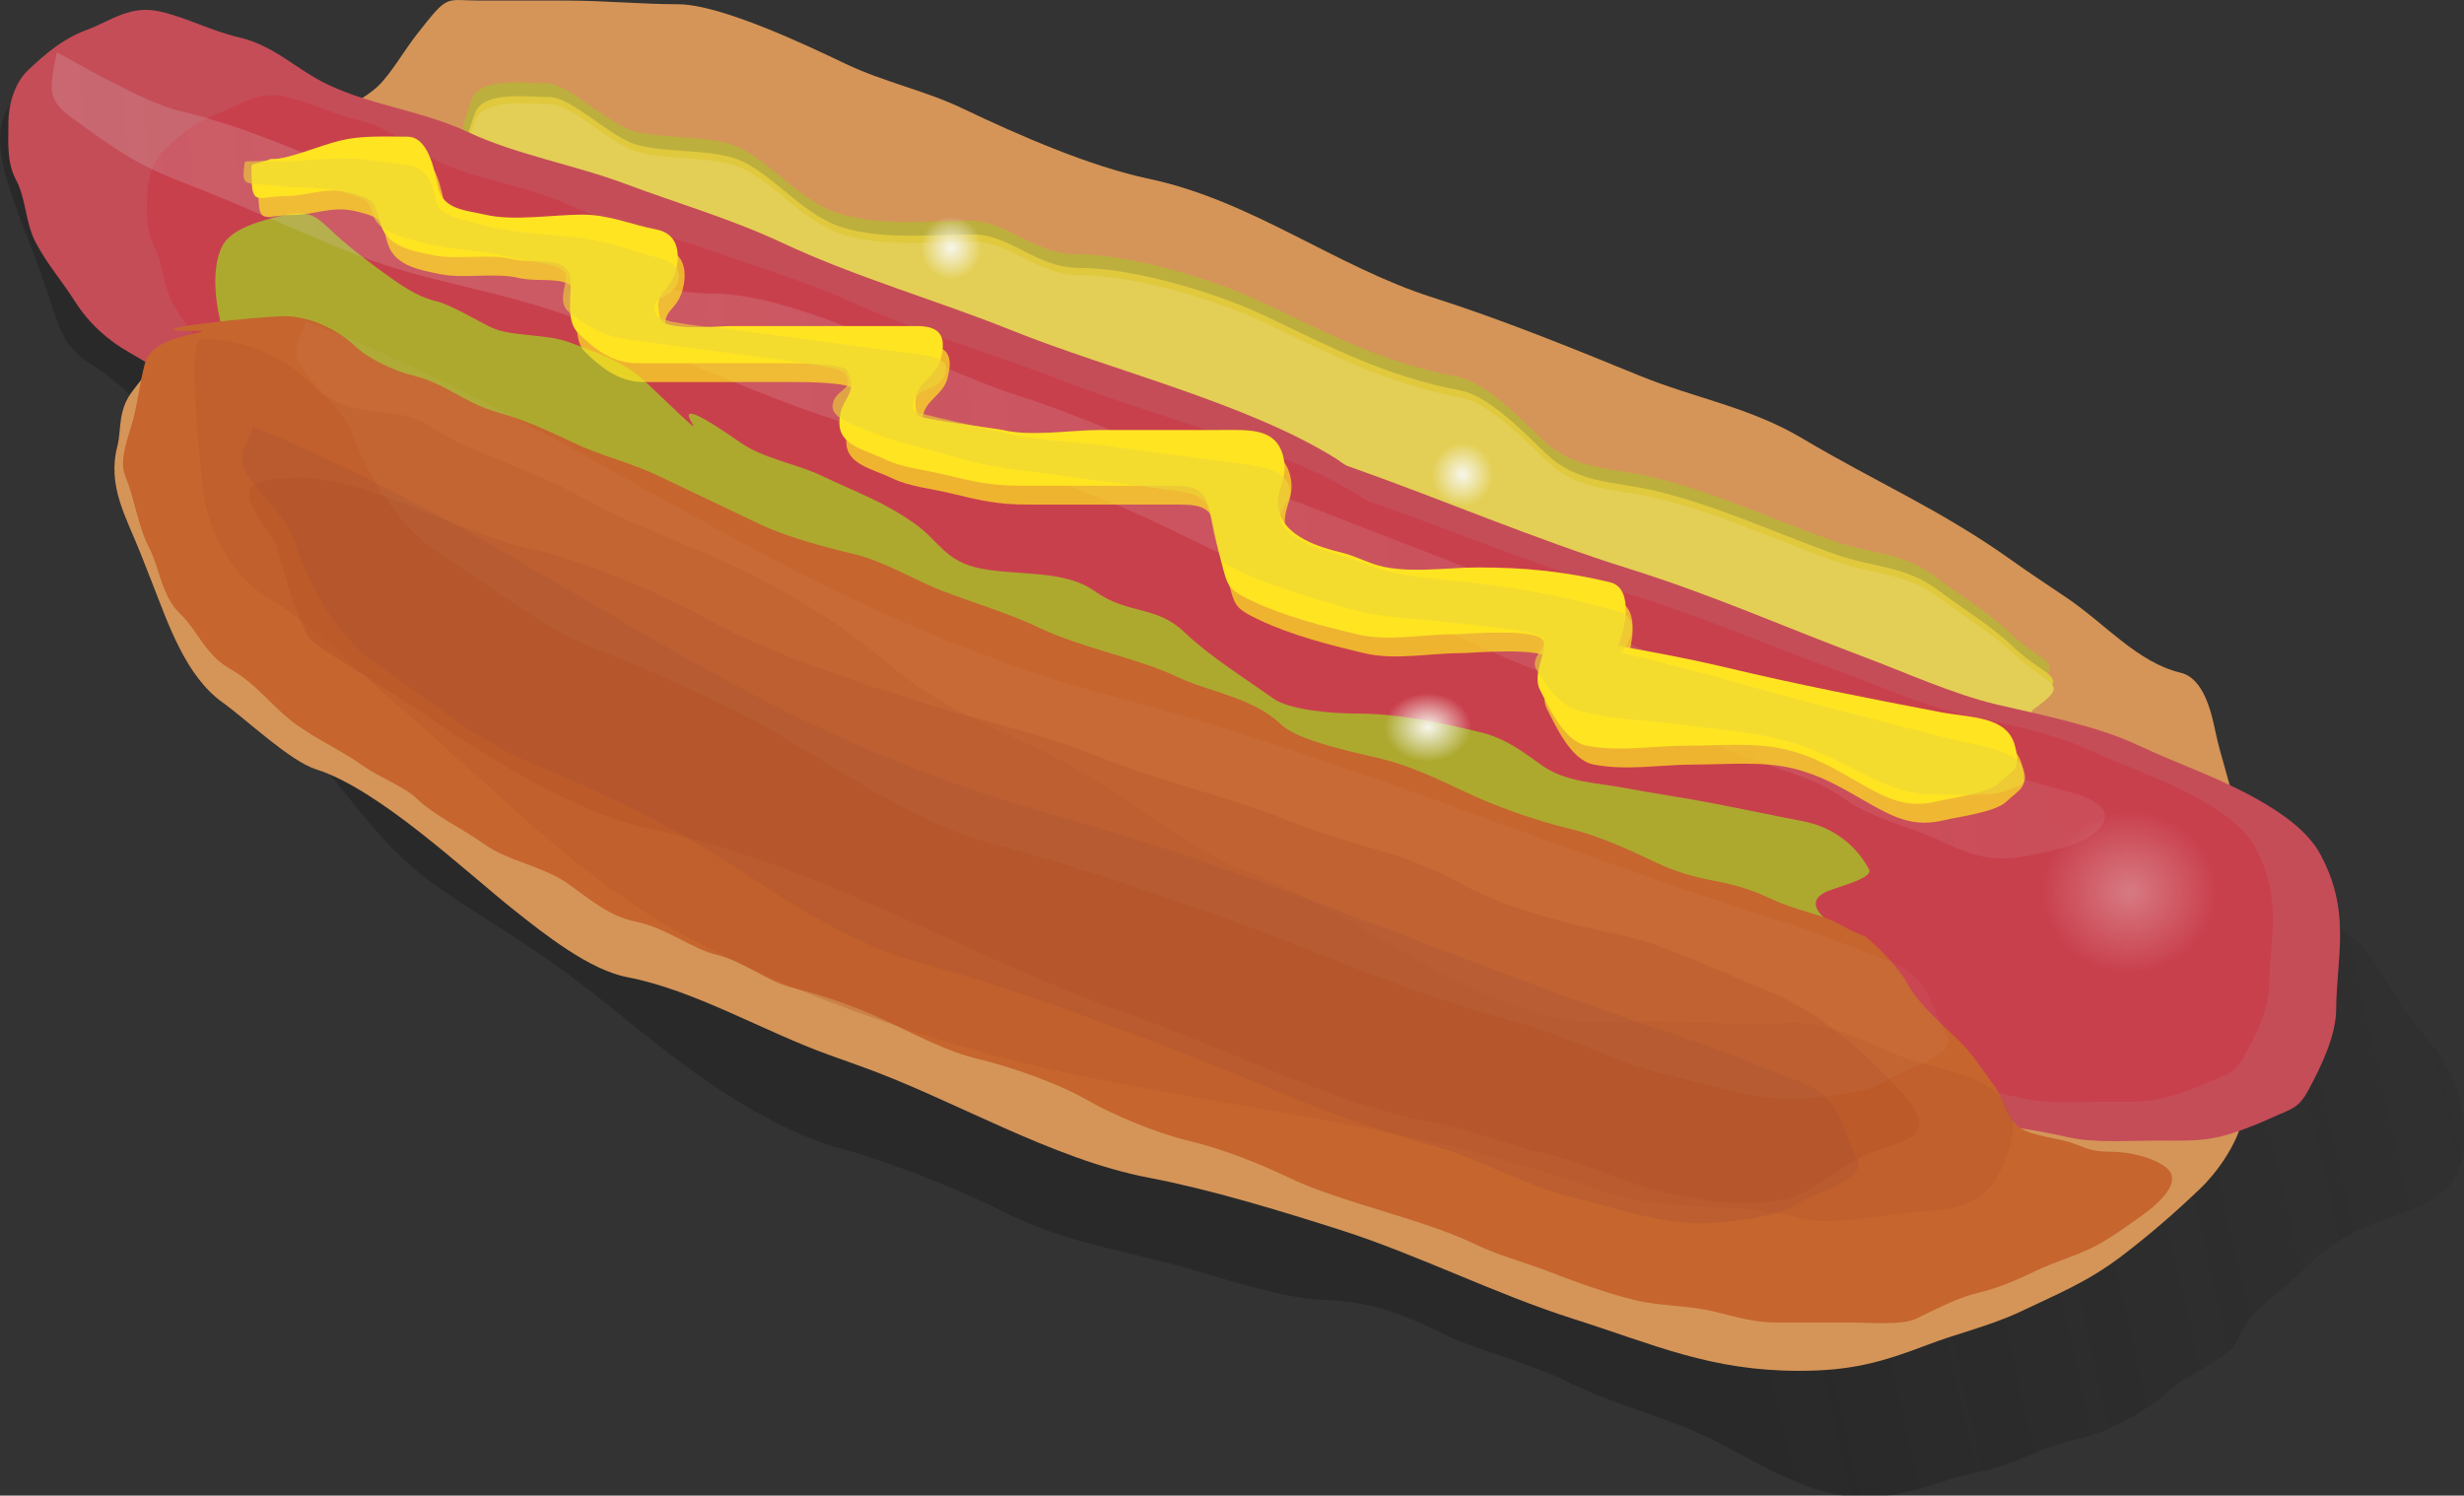 <svg xmlns="http://www.w3.org/2000/svg" xmlns:xlink="http://www.w3.org/1999/xlink" viewBox="0 0 691.95 420.04" version="1.0"><rect x="0" y="0" width="691.95" height="420.04" fill="#333333" stroke="none"/><defs><linearGradient id="b"><stop offset="0" stop-color="#f7f6ec"/><stop offset="1" stop-color="#f7f6ec" stop-opacity="0"/></linearGradient><linearGradient id="a"><stop offset="0" stop-color="#f1e6e6"/><stop offset="1" stop-color="#f1e6e6" stop-opacity="0"/></linearGradient><linearGradient id="c" y2="530.92" gradientUnits="userSpaceOnUse" x2="554.81" gradientTransform="matrix(1.291 .05 .038 .776 0 0)" y1="552.68" x1="339.31"><stop offset="0" stop-color="#171717"/><stop offset="1" stop-color="#171717" stop-opacity="0"/></linearGradient><linearGradient id="d" y2="658.29" gradientUnits="userSpaceOnUse" x2="633.3" gradientTransform="matrix(1.562 0 0 .64 -7.067 7.207)" y1="677.5" x1="48.356"><stop offset="0" stop-color="#d7c8c8"/><stop offset="1" stop-color="#d7c8c8" stop-opacity="0"/></linearGradient><radialGradient id="e" xlink:href="#a" gradientUnits="userSpaceOnUse" cy="563.73" cx="587.51" gradientTransform="scale(1.015 .986)" r="22.082"/><radialGradient id="f" xlink:href="#b" gradientUnits="userSpaceOnUse" cy="593.12" cx="354.03" gradientTransform="scale(1.102 .907)" r="10.17"/></defs><g fill-rule="evenodd"><path d="M156.64 353.01c3.3-6.24 16.27-12.09 21.25-17.07 4.1-4.11 22.09-1.13 30.07-.82 12.13.47 32.95 15.23 45.13 19.65 4.71 1.71 9.52 3.03 14.28 4.54 17.09 5.43 30.82 15.11 47.14 19.73 11.92 3.38 24.88 12.19 36.99 17.35 12.11 5.17 27.5 8.43 40.72 11.53 13.71 3.22 26.72 11.03 39 17.43 13.57 7.08 28.49 11.51 42.92 15.59 13.38 3.79 24.64 9.94 34.88 15.28 10.05 5.24 22.41 10.28 32.77 13.21 9.99 2.83 23.16 12.08 32.97 17.19 10.75 5.61 21.12 13.54 31.15 21.1 8.73 6.59 15.47 12.17 18.98 18.64 3.56 6.56 3.75 20.88 5.3 26.06 1.66 5.58 23.36 13.16 26.83 14.97 8.53 4.45 12.62 12.37 17.07 20.55 4.71 8.67 11.78 12.81 15.25 24.47 3.22 10.75 2.24 17.21-.83 23.83-3.03 6.52-18.21 10.56-23.45 13.01-8.51 3.98-12.32 8.15-17.42 13.24-7.46 7.47-10.54 7.27-15.21 17.31-2.25 4.85-13.43 9.27-17.41 13.25-4.84 4.83-15.55 11.34-23.46 13.01-9.28 1.96-15.46 6.79-25.65 8.95-12.38 2.61-18.01 7.25-31.79 6.71-12.7-.49-26.59-9.98-36.89-15.35-12.24-6.39-25.28-9.3-36.9-15.36-10.63-5.55-24.37-8.83-32.76-13.21-10.88-5.67-19-8.69-30.57-9.14-11.69-.46-27.11-6.21-38.61-9.46-15.12-4.28-28.9-6.34-42.82-13.6-14.12-7.36-30.48-14.03-43.02-17.59-13.46-3.8-27.86-12.85-39.2-21.41-11.65-8.79-21.94-18.47-33.46-27.16-12.25-9.24-23.58-15.87-33.26-23.17-16.07-12.13-24.84-30.08-40.37-45.33-13.52-13.27-18.47-11.95-23.49-28.75-2.972-9.95-3.193-24.01-5.593-32.05-3.523-11.79-2.281-19.3-9.319-26.21-11.075-10.88-14.519-7.02-19.18-22.63-3.566-11.94-8.236-22.59-11.722-34.27-4.13-13.83-1.33-23.37 8.783-25.51 10.184-2.15 20.07-2.73 29.877-4.8 10.954-2.32 22.994 2.57 32.374 5.23 9.73 2.76 17.85 6.45 28.65 11.06z" opacity=".344" fill="url(#c)" transform="matrix(1.088 0 0 1.042 -59.95 -331.65)"/><path d="M134.633.151h24.046c10.637 0 21.73 1.042 31.704 1.042 12.083 0 36.696 11.779 47.006 16.695 10.876 5.186 22.241 7.478 32.791 12.508 15.836 7.551 35.586 16.237 52.466 19.82 29.039 6.155 52.27 24.61 79.808 33.37 19.479 6.197 39.371 14.31 57.936 21.902 15.814 6.468 30.9 8.78 45.908 17.727 20.458 12.196 38.632 19.82 59.035 34.421 5.014 3.583 10.202 6.958 15.303 10.426 10.669 7.27 19.718 18.007 31.703 20.86 6.547 1.563 8.668 11.103 9.832 16.686 1.436 6.822 4.046 14.102 5.47 20.861 1.85 8.863 1.088 19.101 1.088 28.162 0 6.187.729 11.123 2.186 16.685 1.62 6.176 1.099 13.133 1.099 19.82 0 8.03-.588 15.31-2.186 22.944-1.447 6.895-6.928 14.946-12.03 19.81-7.253 6.925-14.04 12.8-21.86 18.778-9.625 7.342-17.858 10.602-28.419 15.643-8.33 3.968-17.663 6.114-26.244 9.384-12.877 4.916-21.393 7.3-36.065 7.3-24.873 0-40.284-7.248-63.407-14.601-22.263-7.082-43.71-18.07-65.593-25.027-16.803-5.354-36.293-11.311-53.564-14.602-27.451-5.239-54.902-21.997-80.885-31.287-2.915-1.052-5.83-2.093-8.744-3.135-18.479-6.603-38.012-18.31-56.849-21.902-10.659-2.031-23.394-12.165-31.704-18.768-14.28-11.363-38.033-33.995-55.75-39.63-7.341-2.343-19.381-13.872-26.233-18.778-10.354-7.415-15.233-22.069-19.675-33.37l-3.279-8.342c-3.997-10.175-9.507-18.997-6.559-30.245 1.205-4.603-.02-10.06 4.373-15.643 3.394-4.322 6.111-8.124 8.745-11.478 3.126-3.978 4.018-5.915 7.65-9.383 3.285-3.135 7.06-5.843 9.844-9.384 4.089-5.208 6.188-10.655 10.93-16.696 3.415-4.343 9.593-9.956 12.018-14.591 2.404-4.583 5.96-9.509 7.657-13.56 2.066-4.937 7.515-6.124 12.029-10.436 3.556-3.395 7.276-9.947 10.93-14.602C126.127-1.89 124.768.151 134.633.151z" fill="#d59558"/><path d="M128.26 44.259c-.12-1.958 2.512-12.228 4.371-16.685 2.524-6.02 15.346-4.177 20.773-4.177 6.472 0 17.185 11.665 25.146 13.56 8.157 1.948 16.966 1.188 25.134 3.136 11.007 2.624 19.577 15.955 31.704 19.809 11.615 3.697 25.047 2.093 37.174 2.093 10.147 0 17.652 9.384 29.507 9.384 15.41 0 38.675 6.978 52.476 13.56 18.283 8.718 33.672 16.852 54.652 20.851 8.092 1.552 18 11.957 24.058 17.737 9.038 8.624 19.326 7.739 30.605 10.426 17.173 4.093 33.53 11.737 50.28 17.726 11.398 4.083 20.022 3.187 29.517 10.436 6.189 4.718 14.378 9.55 20.773 15.643 9.821 9.363 16.619 7.666 5.46 15.643-1.392 1-3.034 12.05-3.274 12.509-1.892 3.614-5.731 7.811-7.656 11.477-2.73 5.208-2.72 8.322-5.46 13.56-8.331 15.883-44.624 25.246-61.221 29.204-48.061 11.457-126.88-39.14-174.908-56.324-33.911-12.134-60.786-37.442-96.187-45.889-29.855-7.113-79.776-50.033-102.757-71.957-8.864-8.457 0-28.162 4.372-36.504 1.153-2.198 3.644-3.48 5.46-5.218z" fill="#bdaf3d"/><path d="M129.162 48.133c-.12-1.958 2.512-12.238 4.372-16.695 2.523-6.01 15.346-4.166 20.773-4.166 6.471 0 17.184 11.654 25.146 13.56 8.157 1.937 16.966 1.177 25.134 3.125 11.006 2.624 19.577 15.955 31.703 19.82 11.616 3.686 25.048 2.082 37.175 2.082 10.147 0 17.651 9.384 29.506 9.384 15.412 0 38.675 6.978 52.477 13.56 18.282 8.718 33.672 16.852 54.652 20.862 8.092 1.541 18 11.956 24.047 17.726 9.049 8.624 19.337 7.738 30.616 10.426 17.173 4.103 33.53 11.737 50.28 17.736 11.397 4.073 20.022 3.177 29.517 10.426 6.188 4.718 14.378 9.55 20.773 15.643 9.821 9.374 16.619 7.665 5.46 15.643-1.392 1-3.035 12.05-3.274 12.52-1.892 3.613-5.732 7.8-7.657 11.466-2.73 5.208-2.719 8.322-5.46 13.56-8.33 15.883-44.624 25.246-61.22 29.204-48.061 11.467-126.88-39.14-174.908-56.314-33.912-12.133-60.786-37.452-96.188-45.899-29.854-7.113-79.775-50.033-102.756-71.957-8.864-8.457 0-28.162 4.372-36.505 1.153-2.197 3.644-3.478 5.46-5.207z" fill="#e0c93d"/><path d="M129.314 50.153c-.12-1.947 2.513-12.227 4.372-16.684 2.524-6.01 15.346-4.166 20.773-4.166 6.472 0 17.185 11.654 25.146 13.55 8.157 1.947 16.966 1.187 25.134 3.134 11.007 2.625 19.577 15.956 31.704 19.82 11.615 3.687 25.047 2.083 37.174 2.083 10.147 0 17.652 9.384 29.507 9.384 15.41 0 38.675 6.978 52.476 13.56 18.283 8.718 33.672 16.852 54.652 20.862 8.092 1.541 18 11.956 24.047 17.726 9.049 8.624 19.337 7.738 30.616 10.425 17.173 4.104 33.53 11.738 50.28 17.737 11.398 4.072 20.022 3.177 29.517 10.426 6.189 4.718 14.378 9.55 20.773 15.643 9.821 9.373 16.619 7.665 5.46 15.643-1.392 1-3.034 12.05-3.274 12.52-1.892 3.613-5.731 7.8-7.656 11.466-2.73 5.208-2.72 8.322-5.46 13.56-8.331 15.883-44.624 25.246-61.221 29.204-48.061 11.467-126.88-39.14-174.908-56.324-33.911-12.123-60.786-37.442-96.187-45.889-29.855-7.113-79.776-50.033-102.757-71.957-8.864-8.457 0-28.162 4.372-36.505 1.153-2.197 3.644-3.478 5.46-5.218z" fill="#e3cf55"/><path d="M263.404 210.19c3.981 1.865 1.86.875 0 0-48.594-22.808 44.298 15.644 57.034 21.612 23.394 10.987 46.908 18.184 71.292 26.766 32.748 11.53 76.067 21.872 105.29 40.15 12.726 7.957 37.012 16.466 51.553 16.466 9.169 0 23.025 2.062 31.802 4.124 7.667 1.802 16.857 1.031 25.232 1.031 6.047 0 12.061.25 17.543-1.03 4.513-1.063 10.92-3.583 14.258-5.146 6.058-2.843 7.918-2.51 10.974-8.238 3.241-6.093 7.679-14.904 7.679-22.653 0-6.394 1.087-13.779 1.087-20.58 0-8.509-1.566-15.3-5.481-22.652-3.459-6.5-10.735-11.603-17.543-15.446-11.561-6.51-21.676-9.654-34.01-15.435-11.332-5.322-27.374-8.488-39.48-11.32-11.952-2.813-25.743-9.051-37.293-13.384-22.263-8.363-42.634-17.456-65.81-24.704-26.843-8.405-52.739-19.591-78.972-28.83-1.229-.437-2.186-1.374-3.284-2.061-25.091-15.696-63.233-24.84-91.032-36.026-21.61-8.686-43.765-14.872-64.712-24.704-14.117-6.624-29.714-11.155-43.874-16.477-14.15-5.301-30.747-8.248-43.874-14.404-13.062-6.134-26.907-7.488-39.48-13.383-9.212-4.322-14.91-10.967-25.232-13.383-7.874-1.854-14.357-5.426-21.935-7.207-8.595-2.02-13.754 2.489-20.84 5.145-6.676 2.51-11.303 6.488-16.452 11.32-3.763 3.531-5.483 9.853-5.483 14.415 0 6.176-.524 11.373 2.193 16.477 2.776 5.207 2.58 12.04 5.484 17.497 3.324 6.238 6.807 9.957 10.969 16.466 4 6.26 9.208 10.956 15.354 14.414 9.489 5.343 20.867 13.748 29.611 20.59 2.589 2.021 5.123 4.115 7.679 6.177 28.789 23.152 63.255 40.837 89.944 65.885 19.131 17.956 87.574 52.46 114.068 58.668 4.1.968 1.707-14.165 1.087-16.466-1.685-6.343-5.786-11.467-12.061-14.415-2.752-1.291-2.72-6.561-3.285-9.259z" fill="#c54d58"/><path d="M279.316 211.357c3.622 1.666 1.697.781 0 0-44.309-20.299 40.383 13.925 51.987 19.236 21.339 9.78 42.765 16.196 64.995 23.83 29.855 10.259 69.346 19.466 95.992 35.744 11.594 7.082 33.737 14.654 46.984 14.654 8.364 0 21.002 1.833 28.996 3.666 6.993 1.604 15.367.917 23.002.917 5.514 0 10.996.229 15.999-.917 4.111-.937 9.951-3.187 12.997-4.582 5.514-2.531 7.21-2.23 9.995-7.333 2.958-5.415 7.004-13.268 7.004-20.153 0-5.697 1-12.279 1-18.33 0-7.572-1.424-13.612-5.003-20.163-3.154-5.78-9.777-10.322-15.998-13.738-10.539-5.801-19.762-8.603-30.997-13.748-10.332-4.738-24.96-7.55-35.988-10.081-10.898-2.5-23.47-8.051-33.999-11.915-20.305-7.436-38.87-15.54-59.992-21.986-24.47-7.478-48.083-17.445-71.988-25.663-1.131-.385-2.001-1.218-3.002-1.833-22.872-13.977-57.643-22.121-82.995-32.078-19.685-7.728-39.893-13.237-58.991-21.986-12.866-5.895-27.081-9.936-39.991-14.664-12.899-4.729-28.027-7.343-40.002-12.832-11.91-5.457-24.525-6.655-35.989-11.914-8.396-3.844-13.584-9.749-23.002-11.905-7.179-1.645-13.084-4.832-19.99-6.415-7.842-1.802-12.54 2.208-19 4.582-6.091 2.229-10.311 5.78-15 10.082-3.43 3.135-5 8.759-5 12.82 0 5.5-.477 10.124 2 14.665 2.531 4.635 2.353 10.728 5 15.58 3.026 5.552 6.202 8.864 9.997 14.665 3.644 5.572 8.397 9.749 13.998 12.821 8.646 4.76 19.022 12.238 26.994 18.33 2.36 1.802 4.666 3.667 7.004 5.5 26.244 20.61 57.665 36.348 81.994 58.646 17.435 15.988 79.83 46.701 103.986 52.232 3.73.854 1.555-12.613 1-14.665-1.544-5.645-5.285-10.206-11.006-12.82-2.502-1.157-2.469-5.854-2.991-8.25z" opacity=".823" fill="#c93d4a"/><path d="M72.324 110.706c-.37-.354-.729-.698-1.099-1.041-7.602-7.26-14.225-30.214-8.744-40.681 2.556-4.874 11.061-7.072 16.401-8.343 6.743-1.604 9.19-.614 13.117 3.135 4.698 4.479 9.919 8.655 15.302 12.509 4.775 3.416 9.32 6.915 15.303 8.342 3.97.948 10.984 5.239 15.302 7.301 5.71 2.718 15.575 1.77 21.872 4.176 8.08 3.083 15.368 5.28 21.86 11.467 30.214 28.83-5.894-5.79 26.233 16.696 6.548 4.572 15.76 5.947 22.96 9.384 10.06 4.8 17.532 7.332 26.233 13.56 6.808 4.864 8.352 10.56 18.587 12.508 10.288 1.969 23.35.292 31.692 6.26 9.419 6.738 17.239 3.926 25.146 11.477 7.33 6.988 17.575 13.352 25.145 18.768 4.307 3.083 16.15 4.176 22.948 4.176 12.443 0 23.754 2.531 34.988 5.208 7.298 1.74 12.323 5.697 17.49 9.384 6.633 4.749 15.584 4.853 22.958 6.26 8.375 1.603 15.912 2.624 24.047 4.176 8.647 1.645 17.685 3.582 26.233 5.217 8.744 1.667 15.183 7.062 18.587 13.55 1.316 2.51-9.408 5.01-12.029 6.26-10.974 5.239 11.725 14.32 16.401 18.778 2.872 2.74-7.428 8.124-8.744 9.384-6.471 6.166-10.18 9.988-20.773 12.519-19.784 4.718-27.31 9.384-49.192 9.384-61.308 0-116.21-30.933-169.438-56.325-46.125-21.996-92.902-32.328-142.105-41.712-34.086-6.51-42.96-35.536-57.937-58.407-1.555-2.375-2.915-4.864-4.372-7.301-2.675-4.468-4.372-8.53-4.372-14.602v-11.467z" fill="#ada92f"/><path d="M523.787 262.974c3.154 2.458 9.625 8.967 12.029 13.56 2.664 5.082 10.038 11.665 14.204 15.643 4.132 3.927 7.09 9.01 9.842 12.509 2.85 3.624 2.437 7.54 6.559 11.477 2.425 2.312 9.516 3.312 13.116 4.166 5.155 1.229 6.188 3.135 13.117 3.135 5.666 0 11.81 1.666 15.313 4.166 6.71 4.812-5.351 12.956-7.657 14.602-3.817 2.739-8.831 6.3-13.116 8.342-5.09 2.427-10.289 3.864-15.303 6.26-5.623 2.687-10.517 4.853-16.4 6.259-5.95 1.416-12.247 4.801-17.49 7.3-3.904 1.865-13.029 1.042-17.488 1.042h-21.86c-6.07 0-11.975-1.812-17.5-3.124-7.298-1.75-14.857-1.458-21.861-3.135-8.124-1.937-17.293-5.343-25.145-8.342-6.526-2.49-13.117-4.166-19.675-7.301-10.039-4.791-21.393-7.843-32.791-11.467-6.874-2.187-13.443-4.333-19.675-7.301-9.103-4.343-19.163-8.228-28.419-10.436-8.635-2.052-20.664-7.02-28.43-11.467-8.472-4.853-21.817-9.384-30.605-11.477-8.483-2.02-17.27-6.676-25.145-10.426-7.896-3.77-18.228-7.478-26.233-9.384-8.005-1.916-13.878-7.488-21.86-9.394-7.027-1.666-14.39-7.749-22.96-9.384-7.102-1.354-13.356-6.686-18.576-10.425-7.428-5.312-16.771-6.26-24.058-11.478-6.036-4.322-13.617-7.77-18.576-12.508-3.84-3.666-10.441-5.905-15.303-9.394-6.025-4.302-12.202-6.895-18.587-11.467-6.895-4.937-10.778-11.176-18.587-15.644-7.221-4.134-9.038-10.717-14.204-15.643-5.107-4.874-5.666-12.894-8.75-18.778-2.907-5.54-4.016-13.748-6.559-19.81-1.892-4.52 1.173-11.768 2.187-15.643 1.41-5.384 1.934-10.509 3.28-15.643 1.816-6.937 10.93-7.655 16.4-9.394.686-.22-1.457 0-2.186 0-20.798 0 17.793-4.166 25.135-4.166 7.352 0 15.237 4.103 19.685 8.342 3.6 3.447 10.8 7.01 16.39 8.342 9.093 2.167 14.52 7.832 24.047 10.426 7.19 1.958 14.53 5.374 20.773 8.353 8.06 3.843 16.14 5.603 24.047 9.384 9.288 4.426 19.36 9.238 28.43 13.56 7.385 3.52 18.087 6.395 26.233 8.342 9.06 2.156 16.988 7.312 25.134 10.426 9.484 3.614 18.457 6.197 27.332 10.425 11.561 5.52 27.788 8.572 38.262 13.56 9.538 4.552 21.35 5.77 29.517 13.56 4.807 4.583 20.936 7.864 27.331 9.385 8.375 2 15.88 5.488 24.047 9.384 8.81 4.207 20.056 8.175 29.518 10.435 8.483 2.02 17.456 6.239 24.047 9.384 6.036 2.885 11.213 4.229 16.39 5.218 6.384 1.219 10.767 2.52 16.4 5.208 5.787 2.77 12.79 4.02 17.49 6.26 3.643 1.738 3.697 2.249 8.744 4.176z" fill="#c6652e"/><path d="M69.791 332.37c5.096 2.83 22.387 13.48 31.529 15.77 29.11 7.28 57.58 24.55 86.71 35.47 15.26 5.72 35 13.8 51.24 13.8 21.86 0 57.39 20.44 78.83 27.59 16.87 5.62 31.62 13.09 49.27 19.71 17.05 6.39 32.49 12.99 49.27 19.7 14.73 5.89 28.51 11.13 41.38 19.71 4.16 2.77 9.2 3.94 13.8 5.91 8.96 3.84 12.36 6.18 19.7 9.86 6.18 3.08 12.62 8.28 19.71 11.82 8.23 4.11 16.33 6.19 23.65 9.85 6.65 3.33 17.85 3.94 27.59 3.94 7.26 0 19.69 4.44 25.62 5.92 18.07 4.52 9.17 12.98-1.97 15.76-12.77 3.19-17.53 4.05-29.56-1.97-9.32-4.66-17.62-5.82-25.62-11.82-8.7-6.53-21.08-8.57-31.53-13.8-11.43-5.71-20.17-8.11-31.53-13.79-10.24-5.12-17.55-6.81-27.59-11.83-12.12-6.05-26.76-11.26-39.42-13.79-14.6-2.92-40.93-18.67-57.15-25.62-16.81-7.21-36.45-14.39-53.21-17.74-31.89-6.38-63.48-25.1-94.59-35.47-15.36-5.12-32.3-7.8-47.3-13.8-15.29-6.11-29.85-13.51-45.33-19.7-13.451-5.38-17.857-8.96-29.557-17.74-6.5-4.87-5.918-7.85-3.942-17.74z" opacity=".22" fill="url(#d)" transform="matrix(1.088 0 0 1.042 -59.95 -331.65)"/><path d="M76.109 44.634c4.437.322 13.149-3.656 19.674-5.208 5.917-1.416 12.334-1.041 18.588-1.041 6.47 0 7.83 11.112 8.744 14.601 1.577 6.01 8.07 6.093 13.116 7.29 7.918 1.896 19.033 0 27.332 0 7.558 0 13.758 2.844 20.773 4.177 6.797 1.302 6.417 7.843 5.46 11.478-1.806 6.884-6.559 5.207-4.373 13.55.958 3.655 16.804 2.093 19.675 2.093H257.575c7.754 0 7.885 4.322 6.558 9.384-1.599 6.103-9.027 6.228-6.558 15.643.283 1.073 22.078 3.698 24.047 4.166 7.94 1.896 19.152 0 27.331 0h32.791c8.908 0 16.456-.802 18.587 7.301 1.795 6.884-2.719 9.467-1.098 15.643 1.805 6.895 10.81 9.884 17.488 11.478 3.024.718 5.83 2.083 8.745 3.124 8.548 3.062 20.512 1.052 29.517 1.052 13.497 0 24.373 1.115 37.163 4.166 7.026 1.677 3.981 14.32 2.187 17.727-.12.25 15.248 2.593 30.615 6.259 19.904 4.75 40.307 8.738 60.123 12.519 8.2 1.562 18.576 1.01 20.762 9.384 1.806 6.863-.26 6.509-4.372 10.435-3.1 2.948-13.138 4.177-17.488 5.208-8.549 2.041-13.987-.708-21.861-5.208-7.679-4.405-12.91-7.52-20.773-9.394-8.484-2.02-18.392-1.041-27.32-1.041-9.833 0-18.925 1.812-28.43 0-6.537-1.25-10.888-11.405-13.117-15.644-2.273-4.332 1.892-10.519 1.098-13.56-1.066-4.062-22.36-2.083-25.145-2.083-9.103 0-18.544 2.093-27.331 0-9.832-2.343-20.415-5.04-29.507-9.384-6.972-3.322-6.776-3.947-8.744-11.477-1.675-6.353-1.958-9.53-3.285-14.602-1.272-4.864-3.6-6.25-9.843-6.25H287.092c-9.19 0-13.812-1.218-21.871-3.134-6.134-1.458-11.692-1.927-16.39-4.166-6.167-2.947-13.117-3.947-13.117-10.436 0-7.155 5.753-7.79 2.186-14.602-1.044-1.968-13.051-2.083-16.4-2.083h-42.635c-7.428 0-12.55-4.676-16.4-8.342-3.405-3.25-2.187-9.499-2.187-14.602 0-7.8-10.202-4.78-16.39-6.26-6.83-1.624-15.27.22-21.86-1.04-7.668-1.459-13.607-2.886-15.314-9.385-1.534-5.895-1.795-6.686-8.744-8.342-6.624-1.583-11.736 1.041-17.49 1.041-8.297 0-9.831 3.24-9.831-6.259 0-3.958-.685-1.833 5.46-4.176z" fill="#ffe422"/><path d="M626.69 557.71a34.488 33.502 0 11-68.98 0 34.488 33.502 0 1168.98 0z" transform="matrix(1.088 0 0 1.042 -50.857 -328.747)" opacity=".349" fill="url(#e)"/><path d="M89.736 110.175c-7.45-8.353-19.707-15.487-33.41-14.8-3.85.188-.022 33.901.26 38.421 1.077 17.133 10.496 29.641 19.512 34.703 11.594 6.52 25.08 20.674 34.27 28.496 26.407 22.444 50.052 47.898 79.852 64.635 33.976 19.09 79.318 33.734 115.155 40.931 45.962 9.207 98.123 15.123 142.693 31.308 18.772 6.821 38.816 3.436 56.794 8.144 10.235 2.687 24.069-1.198 34.532-1.718 14.41-.72 20.37-3.885 24.862-17.706 5.7-17.539-14.356-21.257-23.133-23.559-14.66-3.832-24.21-12.519-39.708-11.737-17.184.854-32.27-1.136-49.812-.26-32.628 1.624-68.867-30.36-100.049-41.682-19.576-7.103-40.121-26.287-60.688-35.4-14.574-6.457-29.452-13.394-40.393-22.694-13.225-11.238-21.72-16.154-33.933-23.018-16.673-9.363-36-14.935-53.521-24.777-14.139-7.936-31.03-12.144-42.384-19.84-8.918-6.052-18.892-1.292-30.899-9.447z" opacity=".333" fill="#b85828"/><path d="M77.534 152.606c-10.18-14.133-11.605-17.893 5.253-18.414 19.848-.614 46.43 15.914 67.3 20.216 12.29 2.54 34.847 11.904 47.278 18.81 17.902 9.966 39.763 17.048 56.73 22.579 17.847 5.811 36.053 9.415 54.02 16.57 19.066 7.582 35.957 11.02 54.924 18.57 17.391 6.926 31.193 8.363 46.376 16.81 13.66 7.603 32.704 12.185 45.472 14.81 12.257 2.53 29.017 10.727 39.73 14.987 15.216 6.062 26.342 15.394 37.512 27.225 12.746 13.498 5.883 14.716-5.243 18.414-8.19 2.718-15.607 10.342-23.263 12.883-10.202 3.385-22.6 1.687-35.315-.937-11.137-2.292-24.134-9.05-34.107-11.103-10.452-2.156-21.502-7.207-33.193-9.113-22.731-3.697-60.525-21.955-83.3-29.86-30.04-10.415-60.22-26.412-88.813-37.796-15.934-6.332-32.759-11.737-47.387-14.747-17.837-3.677-42.688-18.404-60.35-30.568-12.03-8.29-24.646-15.612-32.879-21.289-4.372-3-10.17-25.84-10.745-28.047z" opacity=".446" fill="#b7542a"/><path d="M78.045 49.945c4.448.313 13.149-3.666 19.674-5.218 5.917-1.406 12.334-1.041 18.587-1.041 6.472 0 7.831 11.113 8.745 14.602 1.577 6.01 8.07 6.092 13.116 7.3 7.918 1.886 19.044 0 27.332 0 7.57 0 13.758 2.833 20.773 4.167 6.797 1.301 6.417 7.842 5.46 11.477-1.806 6.884-6.559 5.207-4.373 13.55.957 3.655 16.804 2.093 19.675 2.093H259.511c7.754 0 7.885 4.322 6.558 9.384-1.599 6.103-9.027 6.228-6.558 15.643.283 1.073 22.078 3.708 24.047 4.177 7.94 1.885 19.152 0 27.331 0h32.791c8.908 0 16.455-.813 18.587 7.3 1.806 6.875-2.719 9.458-1.098 15.644 1.805 6.884 10.81 9.874 17.488 11.467 3.024.719 5.83 2.083 8.756 3.135 8.537 3.052 20.5 1.041 29.506 1.041 13.508 0 24.373 1.115 37.174 4.166 7.015 1.677 3.97 14.321 2.186 17.737-.13.24 15.238 2.593 30.605 6.25 19.903 4.748 40.307 8.737 60.123 12.518 8.2 1.562 18.576 1.02 20.773 9.384 1.795 6.863-.26 6.51-4.372 10.436-3.1 2.958-13.15 4.176-17.5 5.207-8.548 2.042-13.986-.698-21.86-5.207-7.679-4.406-12.91-7.52-20.763-9.395-8.494-2.02-18.39-1.041-27.331-1.041-9.832 0-18.924 1.812-28.419 0-6.536-1.24-10.898-11.405-13.127-15.643-2.263-4.333 1.892-10.52 1.098-13.56-1.066-4.063-22.35-2.084-25.145-2.084-9.092 0-18.544 2.094-27.332 0-9.82-2.343-20.414-5.04-29.506-9.384-6.972-3.322-6.776-3.947-8.744-11.477-1.675-6.353-1.958-9.53-3.285-14.602-1.272-4.853-3.6-6.249-9.832-6.249h-42.634c-9.19 0-13.812-1.208-21.871-3.135-6.124-1.458-11.681-1.927-16.39-4.166-6.167-2.947-13.117-3.947-13.117-10.436 0-7.155 5.753-7.79 2.186-14.601-1.033-1.969-13.051-2.083-16.4-2.083H180.8c-7.428 0-12.55-4.677-16.39-8.343-3.415-3.25-2.186-9.498-2.186-14.602 0-7.8-10.213-4.78-16.401-6.26-6.83-1.624-15.27.22-21.86-1.04-7.668-1.459-13.607-2.886-15.303-9.384-1.545-5.895-1.806-6.687-8.756-8.343-6.623-1.583-11.735 1.042-17.488 1.042-8.299 0-9.832 3.239-9.832-6.26 0-3.958-.674-1.822 5.46-4.166z" opacity=".704" fill="#ffe422"/><path d="M74.553 45.081c4.58.802 13.91-.5 20.806-.593 6.232-.073 12.845 1.041 19.327 1.895 6.7.886 7.21 8.093 7.874 10.415 1.142 4 7.853 4.947 12.986 6.405 8.037 2.271 19.718 2.615 28.3 3.75 7.83 1.041 14.019 3.676 21.175 5.478 6.928 1.76 6.004 5.833 4.731 7.988-2.425 4.094-7.222 2.386-5.634 7.958.696 2.437 17.239 3.614 20.208 4.01 8.298 1.103 16.608 2.207 24.906 3.3l29.43 3.906c8.038 1.063 7.81 3.812 6.037 6.822-2.154 3.625-9.854 2.687-8.06 8.968.196.708 22.557 5.363 24.558 5.926 8.07 2.291 19.838 2.635 28.3 3.76l33.966 4.499c9.222 1.218 17.108 1.75 18.641 7.155 1.316 4.583-3.567 5.593-2.393 9.717 1.305 4.593 10.387 7.718 17.184 9.634 3.067.875 5.863 2.114 8.8 3.177 8.602 3.103 21.153 3.478 30.474 4.707 13.986 1.854 25.145 4.052 38.153 7.739 7.134 2.02 2.958 9.57.826 11.477-.152.135 15.575 3.728 31.193 8.155 20.218 5.728 41.024 11.04 61.242 16.143 8.364 2.114 19.153 3.197 20.74 8.77 1.306 4.582-.793 4.072-5.372 5.978-3.448 1.447-13.943.833-18.533.895-9.016.105-14.421-2.374-22.208-6.29-7.603-3.833-12.769-6.52-20.752-8.78-8.624-2.437-18.957-3.177-28.212-4.406-10.18-1.354-19.74-1.458-29.43-3.905-6.668-1.677-10.365-8.686-12.323-11.665-2.001-3.041 2.806-6.374 2.23-8.405-.773-2.708-22.97-4.385-25.864-4.76-9.418-1.25-19.38-1.229-28.299-3.76-9.984-2.822-20.73-5.978-29.8-9.967-6.95-3.051-6.7-3.416-8.125-8.436-1.218-4.239-1.25-6.28-2.218-9.665-.925-3.239-3.22-4.437-9.68-5.29l-22.633-3c-7.178-.958-14.345-1.906-21.513-2.854-9.516-1.26-14.204-2.656-22.382-4.978-6.232-1.76-11.953-2.823-16.64-4.885-6.146-2.697-13.27-4.28-12.747-8.374.587-4.52 6.59-4.124 3.447-8.915-.913-1.385-13.345-3.104-16.803-3.562l-22.644-3c-7.167-.947-14.334-1.905-21.502-2.853-7.7-1.02-12.627-4.676-16.303-7.51-3.274-2.52-1.5-6.29-1.087-9.508.63-4.926-10.18-4.416-16.467-6.207-6.939-1.958-15.835-1.958-22.557-3.656-7.82-1.979-13.856-3.687-15.085-8.02-1.12-3.926-1.326-4.468-8.385-6.467-6.732-1.906-12.235-.948-18.196-1.74-8.592-1.135-10.451.688-9.68-5.3.327-2.49-.554-1.24 5.993-1.876z" opacity=".597" fill="#ecd637"/><path d="M404 539.98a16.751 13.795 0 11-33.51 0 16.751 13.795 0 1133.51 0z" transform="matrix(1.088 0 0 1.042 -23.513 -356.28)" fill="url(#f)"/><path d="M404 539.98a16.751 13.795 0 11-33.51 0 16.751 13.795 0 1133.51 0z" transform="matrix(1.088 0 0 1.042 -193.91 -407.592)" fill="url(#f)"/><path d="M404 539.98a16.751 13.795 0 11-33.51 0 16.751 13.795 0 1133.51 0z" transform="matrix(.768 0 0 .967 -32.527 -450.548)" fill="url(#f)"/><path d="M404 539.98a16.751 13.795 0 11-33.51 0 16.751 13.795 0 1133.51 0z" transform="matrix(1.088 0 0 1.042 93.304 -387.067)" fill="url(#f)"/><path d="M404 539.98a16.751 13.795 0 11-33.51 0 16.751 13.795 0 1133.51 0z" transform="matrix(.768 0 0 .967 111.075 -386.92)" fill="url(#f)"/><path d="M404 539.98a16.751 13.795 0 11-33.51 0 16.751 13.795 0 1133.51 0z" transform="matrix(.768 0 0 .67 -210.43 -265.237)" fill="url(#f)"/><path d="M71.008 119.809c1.523.646 3.056 1.291 4.59 1.937 81.646 34.474 129.043 81.966 220.597 107.202 59.199 16.32 120.137 44.024 177.03 62.584 10.701 3.489 21.12 8.06 31.68 12.091 13.596 5.187 11.638 12.988 16.609 21.726 3.35 5.895-14.107 10.707-16.26 12.331-4.916 3.74-15.574 5.177-24.243 5.76-13.573.916-26.352-3.99-40.252-7.395-12.137-2.968-25.59-10.748-38.338-14.268-11.79-3.24-29.81-9.374-42.481-14.727-31.388-13.248-71.336-28.402-103.322-37.223-21.002-5.791-41.133-20.914-59.818-32.287-14.77-8.988-32.824-17.06-49.312-24.017-14.443-6.093-29.267-18.632-42.351-27.475-10.452-7.071-18.968-22.923-21.796-32.234-2.6-8.561-10.082-14.456-14.53-21.497-2.545-4.02 1.164-8.8 2.197-12.508z" opacity=".306" fill="#a95132"/><path d="M626.69 557.71a34.488 33.502 0 11-68.98 0 34.488 33.502 0 1168.98 0z" transform="matrix(1.857 0 0 1.648 -510.032 -659.785)" opacity=".661" fill="url(#e)"/><path d="M85.81 90.168c1.566.635 3.122 1.26 4.688 1.885 83.419 33.599 132.991 80.081 225.96 104.587 60.122 15.842 122.463 42.858 180.356 60.907 10.887 3.385 21.546 7.843 32.313 11.77 13.867 5.061 12.224 12.716 17.586 21.277 3.611 5.78-13.714 10.55-15.803 12.154-4.785 3.677-15.422 5.125-24.1 5.729-13.585.937-26.614-3.854-40.72-7.145-12.312-2.874-26.136-10.477-39.089-13.894-11.963-3.155-30.311-9.123-43.265-14.33-32.062-12.915-72.804-27.673-105.29-36.234-21.317-5.624-42.166-20.414-61.406-31.516-15.205-8.78-33.661-16.643-50.508-23.434-14.759-5.936-30.17-18.195-43.667-26.84-10.79-6.905-20.012-22.444-23.242-31.578-2.97-8.394-10.735-14.154-15.499-21.048-2.719-3.948.805-8.645 1.686-12.29z" opacity=".043" fill="#eee4e0"/></g></svg>